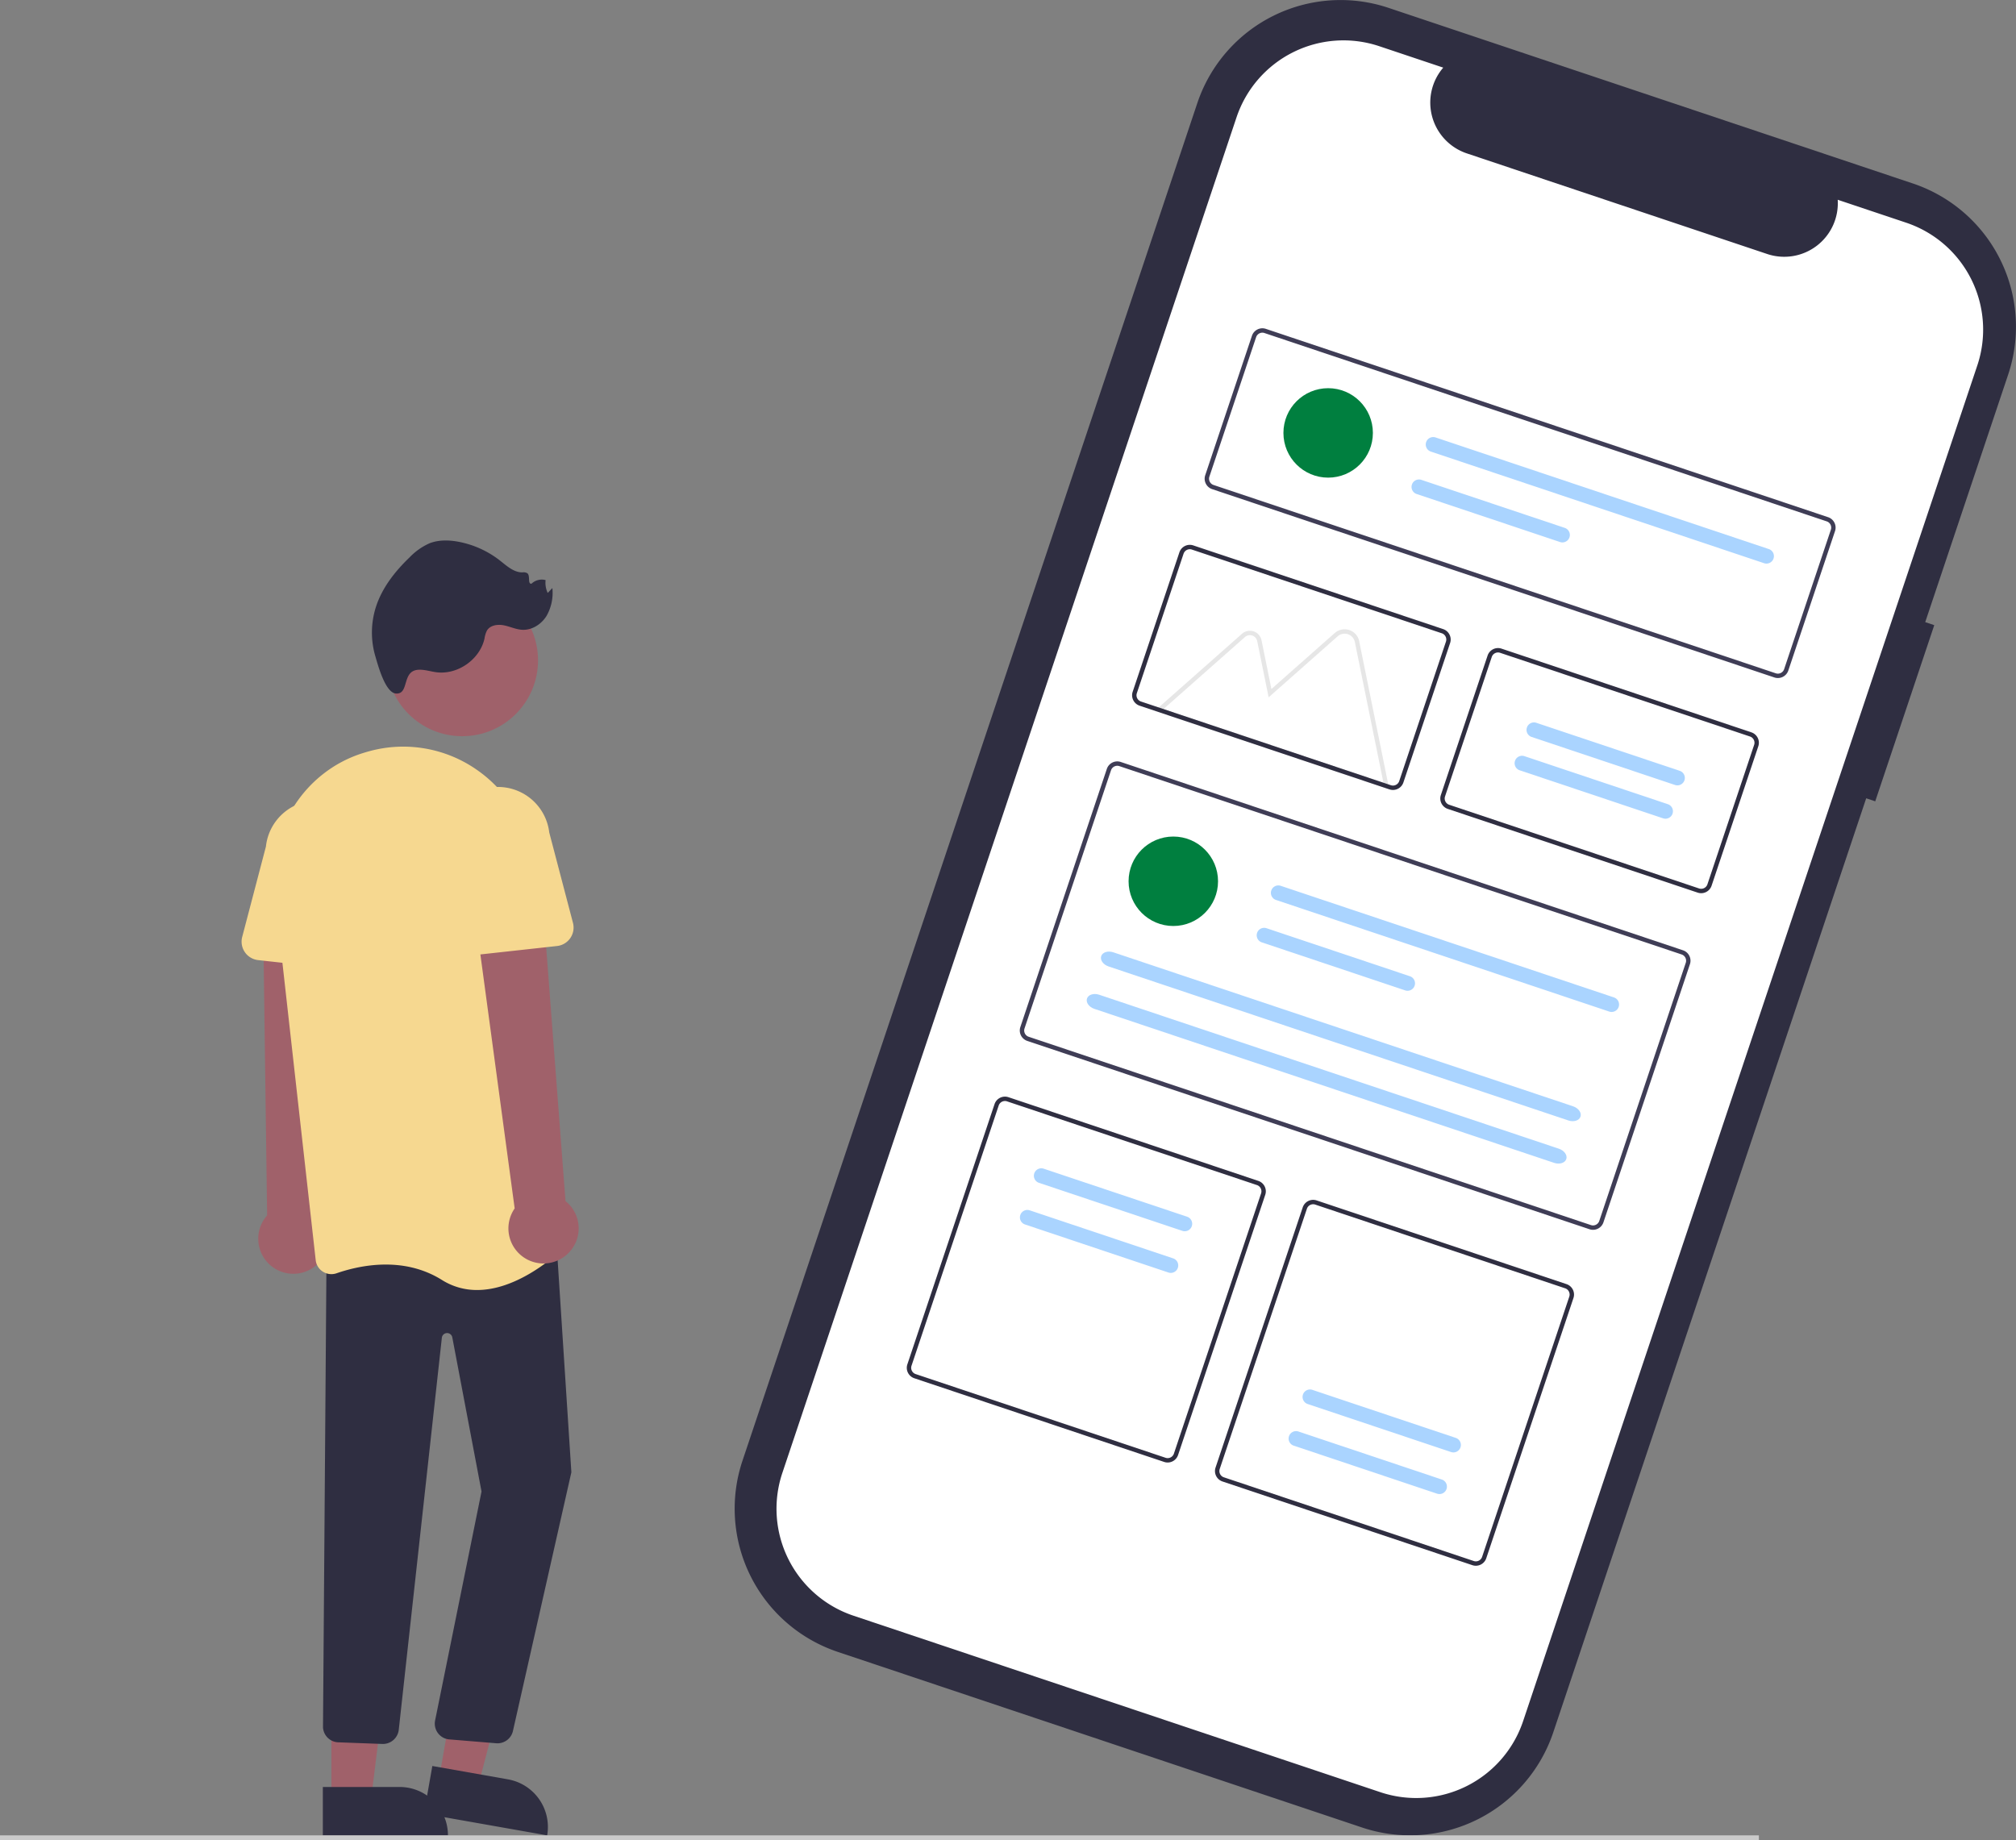 <svg width="846.135" height="772.409" xmlns="http://www.w3.org/2000/svg" data-name="Layer 1">

 <rect width="100%" height="100%" fill="#808080" stroke="none"/>

 <g>
  <title>Layer 1</title>
  <path fill="#2f2e41" d="m811.825,262.42l-3.791,-1.274l34.8,-103.872a63.4,63.4 0 0 0 -39.976,-80.256l-0.003,-0.001l0,0l-220.072,-73.716a63.4,63.4 0 0 0 -80.256,39.976l-0.001,0.003l0,0l-190.892,569.85a63.4,63.4 0 0 0 39.976,80.256l0.003,0.001l0,0l220.067,73.72a63.4,63.4 0 0 0 80.254,-39.978l0,0l131.329,-392.04l3.792,1.27l24.77,-73.939z" data-name="Path 2389" id="ef8ddbf2-422b-4660-b5cd-bfa08ac6b7d7"/>
  <path fill="#fff" d="m800.034,93.474l-28.726,-9.623a22.495,22.495 0 0 1 -29.592,22.77l-126.072,-42.233a22.495,22.495 0 0 1 -9.9,-36l-26.83,-8.988a47.348,47.348 0 0 0 -59.935,29.856l-190.619,569.013a47.348,47.348 0 0 0 29.856,59.935l0,0l221.127,74.075a47.348,47.348 0 0 0 59.935,-29.856l0,0l190.614,-569.014a47.348,47.348 0 0 0 -29.858,-59.935l-0,-0z" data-name="Path 2390" id="fd0ceacc-b1f5-4281-8e70-8593bae263ea"/>
  <path fill="#3f3d56" d="m744.734,284.372l-235.984,-79.052a4.614,4.614 0 0 1 -2.906,-5.834l19.61,-58.54a4.614,4.614 0 0 1 5.834,-2.906l235.986,79.053a4.614,4.614 0 0 1 2.906,5.834l-19.61,58.538a4.614,4.614 0 0 1 -5.834,2.906l-0.002,0.001zm-214.032,-144.582a2.768,2.768 0 0 0 -3.5,1.744l-19.61,58.538a2.768,2.768 0 0 0 1.744,3.5l235.985,79.053a2.768,2.768 0 0 0 3.5,-1.744l19.613,-58.535a2.768,2.768 0 0 0 -1.744,-3.5l-235.988,-79.056z" data-name="Path 2391" id="ff2c3c85-1cba-4c81-ad38-62c498a2a918"/>
  <path fill="#3f3d56" d="m667.147,515.987l-235.985,-79.052a4.614,4.614 0 0 1 -2.906,-5.834l36.298,-108.355a4.614,4.614 0 0 1 5.834,-2.906l235.986,79.05a4.614,4.614 0 0 1 2.906,5.834l-36.3,108.357a4.614,4.614 0 0 1 -5.833,2.906zm-197.345,-194.4a2.768,2.768 0 0 0 -3.5,1.744l-36.298,108.355a2.768,2.768 0 0 0 1.744,3.5l235.986,79.053a2.768,2.768 0 0 0 3.5,-1.744l36.3,-108.357a2.768,2.768 0 0 0 -1.744,-3.5l-235.988,-79.051z" data-name="Path 2392" id="a7bacb06-5dda-4315-86f5-9fde62022a18"/>
  <path fill="#2f2e41" d="m712.534,374.685l-104.879,-35.139a4.614,4.614 0 0 1 -2.906,-5.834l19.61,-58.538a4.614,4.614 0 0 1 5.834,-2.906l104.882,35.138a4.614,4.614 0 0 1 2.906,5.834l-19.609,58.538a4.614,4.614 0 0 1 -5.838,2.907zm-82.927,-100.665a2.768,2.768 0 0 0 -3.5,1.744l-19.609,58.538a2.768,2.768 0 0 0 1.744,3.5l104.882,35.134a2.768,2.768 0 0 0 3.5,-1.744l19.61,-58.538a2.768,2.768 0 0 0 -1.744,-3.5l-104.883,-35.134z" data-name="Path 2393" id="a78be333-998c-4fe1-92ac-6c17265b914a"/>
  <path fill="#2f2e41" d="m488.613,613.66l-104.879,-35.134a4.614,4.614 0 0 1 -2.906,-5.834l36.591,-109.231a4.614,4.614 0 0 1 5.834,-2.906l104.881,35.134a4.614,4.614 0 0 1 2.906,5.834l-36.593,109.231a4.614,4.614 0 0 1 -5.834,2.906zm-65.949,-151.358a2.768,2.768 0 0 0 -3.5,1.744l-36.592,109.231a2.768,2.768 0 0 0 1.744,3.5l104.883,35.135a2.768,2.768 0 0 0 3.5,-1.744l36.591,-109.231a2.768,2.768 0 0 0 -1.744,-3.5l-104.882,-35.135z" data-name="Path 2394" id="b3f2a87a-cc28-4d1a-8acd-979c53a8dd39"/>
  <path fill="#2f2e41" d="m617.968,656.993l-104.883,-35.135a4.614,4.614 0 0 1 -2.906,-5.834l36.591,-109.231a4.614,4.614 0 0 1 5.834,-2.906l104.883,35.135a4.614,4.614 0 0 1 2.906,5.834l-36.591,109.23a4.614,4.614 0 0 1 -5.834,2.907zm-65.949,-151.358a2.768,2.768 0 0 0 -3.5,1.744l-36.592,109.231a2.768,2.768 0 0 0 1.744,3.5l104.883,35.136a2.768,2.768 0 0 0 3.5,-1.744l36.591,-109.231a2.768,2.768 0 0 0 -1.744,-3.5l-104.882,-35.136z" data-name="Path 2395" id="bb07296c-c3fc-491e-8a85-4137ac9f94aa"/>
  <circle fill="#007f3f" r="18.774" cy="369.92" cx="492.449" data-name="Ellipse 477" id="a320c467-7a2a-401b-bd10-29e63d92c9f6"/>
  <path fill="#aad4ff" d="m537.534,371.825a3.129,3.129 0 1 0 -1.988,5.934l139.869,46.854a3.129,3.129 0 1 0 1.988,-5.934l0,0l-139.869,-46.854z" data-name="Path 2396" id="b9e531ec-0ab3-46c5-ae54-579cfd03e1f5"/>
  <path fill="#aad4ff" d="m531.574,389.626a3.129,3.129 0 1 0 -1.988,5.934l60.186,20.162a3.129,3.129 0 1 0 1.988,-5.934l0,0l-60.186,-20.162z" data-name="Path 2397" id="ad39a0b5-50a7-48f2-b8cb-2db0547457f7"/>
  <path fill="#aad4ff" d="m467.273,399.739c-2.257,-0.756 -4.539,-0.04 -5.087,1.6s0.843,3.582 3.1,4.338l192.976,64.645c2.257,0.756 4.539,0.04 5.087,-1.6s-0.843,-3.582 -3.1,-4.338l-192.976,-64.645z" data-name="Path 2398" id="aac09e93-991f-40c6-86d0-b318c2c011d1"/>
  <path fill="#aad4ff" d="m461.31,417.541c-2.257,-0.756 -4.539,-0.04 -5.087,1.6s0.843,3.582 3.1,4.338l192.976,64.645c2.257,0.756 4.539,0.04 5.087,-1.6s-0.843,-3.582 -3.1,-4.338l-192.976,-64.645z" data-name="Path 2399" id="f158e8ac-632b-46f0-9cf0-44644e76b9a4"/>
  <circle fill="#007f3f" r="18.774" cy="181.718" cx="557.44" data-name="Ellipse 478" id="b837b54e-04c2-4911-922a-03186401a785"/>
  <path fill="#aad4ff" d="m602.527,183.622a3.129,3.129 0 1 0 -1.988,5.934l0,0l139.869,46.854a3.129,3.129 0 1 0 1.988,-5.934l0,0l-139.869,-46.854z" data-name="Path 2400" id="b88d563f-8e66-4064-9d4c-186cef5c87ad"/>
  <path fill="#aad4ff" d="m596.564,201.424a3.129,3.129 0 1 0 -1.988,5.934l60.186,20.162a3.129,3.129 0 1 0 1.988,-5.934l-60.186,-20.162z" data-name="Path 2401" id="b990f7ae-58a3-4b3d-8dda-750e08426c01"/>
  <path fill="#e6e6e6" d="m583.087,331.332l-98.389,-32.959l36.589,-32.349a4.986,4.986 0 0 1 8.19,2.743l4.152,20.446l26.577,-23.5a6.243,6.243 0 0 1 10.253,3.435l12.628,62.184zm-94.776,-33.693l92.334,30.931l-11.993,-59.051a4.4,4.4 0 0 0 -7.225,-2.42l-28.969,25.611l-4.788,-23.575a3.142,3.142 0 0 0 -5.161,-1.729l-34.198,30.233z" data-name="Path 2402" id="a3d5ec06-af2b-4b16-90b4-10a3978e7f3c"/>
  <path fill="#2f2e41" d="m583.183,331.352l-104.882,-35.134a4.614,4.614 0 0 1 -2.906,-5.834l19.609,-58.538a4.614,4.614 0 0 1 5.834,-2.906l104.883,35.135a4.614,4.614 0 0 1 2.906,5.834l-19.61,58.537a4.614,4.614 0 0 1 -5.834,2.906zm-82.93,-100.665a2.768,2.768 0 0 0 -3.5,1.744l-19.609,58.538a2.768,2.768 0 0 0 1.744,3.5l104.883,35.135a2.768,2.768 0 0 0 3.5,-1.744l19.61,-58.538a2.768,2.768 0 0 0 -1.744,-3.5l-104.884,-35.135z" data-name="Path 2404" id="ad2d9a36-cccf-4762-a8b2-ae4cbcf1fc8d"/>
  <path fill="#aad4ff" d="m438.052,490.566a3.129,3.129 0 1 0 -1.988,5.934l60.186,20.162a3.129,3.129 0 0 0 1.988,-5.934l-60.186,-20.162z" data-name="Path 2405" id="ff89cf89-8b1b-4dc3-86a1-ad04f586c716"/>
  <path fill="#aad4ff" d="m432.196,508.046a3.129,3.129 0 1 0 -1.988,5.934l0,0l60.187,20.166a3.129,3.129 0 0 0 1.988,-5.934l-60.187,-20.166z" data-name="Path 2406" id="bdb6c5c0-7147-4e18-95bd-6c2e13251f4c"/>
  <path fill="#aad4ff" d="m603.165,626.981a3.129,3.129 0 0 0 1.988,-5.934l-60.186,-20.162a3.129,3.129 0 0 0 -1.988,5.934l60.186,20.162z" data-name="Path 2408" id="e711c4eb-2570-4817-927e-bed9d0e120e8"/>
  <path fill="#aad4ff" d="m609.021,609.5a3.129,3.129 0 1 0 1.988,-5.934l-60.186,-20.162a3.129,3.129 0 1 0 -1.988,5.934l60.186,20.162z" data-name="Path 2409" id="ac126517-37f4-4549-a663-190a6b7a92b8"/>
  <path fill="#aad4ff" d="m703.021,329.5a3.129,3.129 0 1 0 1.988,-5.934l-60.186,-20.162a3.129,3.129 0 1 0 -1.988,5.934l60.186,20.162z" data-name="Path 2409" id="b0744aa1-6c52-44f5-8f87-5c835d602c4a"/>
  <path fill="#aad4ff" d="m698.021,343.5a3.129,3.129 0 1 0 1.988,-5.934l-60.186,-20.162a3.129,3.129 0 1 0 -1.988,5.934l60.186,20.162z" data-name="Path 2409" id="f9fb24f1-195d-4908-aecd-a74b480672b4"/>
  <circle fill="#9f616a" r="31.83" cy="277.198" cx="193.99" data-name="Ellipse 476" id="a5dd78ed-2df1-42f3-9bac-4ba46f4211fe"/>
  <path fill="#2f2e41" d="m175.591,281.136c2.523,-0.151 4.987,0.7 7.493,1.035c8.965,1.19 18.29,-5.315 20.27,-14.139a10.848,10.848 0 0 1 1.037,-3.378c1.38,-2.253 4.522,-2.682 7.112,-2.164s5.046,1.73 7.684,1.869c4.073,0.214 7.983,-2.294 10.154,-5.747a19.488,19.488 0 0 0 2.492,-11.77l-1.953,2.049a9.918,9.918 0 0 1 -0.884,-5.39a6.255,6.255 0 0 0 -5.925,1.516c-1.722,0.183 -0.422,-3.193 -1.7,-4.36a2.959,2.959 0 0 0 -2.082,-0.389c-3.663,0.035 -6.626,-2.766 -9.512,-5.021a40.42,40.42 0 0 0 -17.071,-7.787c-4.136,-0.807 -8.534,-0.936 -12.456,0.6a26.609,26.609 0 0 0 -8.412,5.967c-6.141,5.9 -11.579,12.843 -14.133,20.97a35.3,35.3 0 0 0 -0.169,20.47c1.029,3.474 4.132,15.373 8.674,15.65c5.703,0.351 2.278,-9.557 9.381,-9.981z" data-name="Path 2387" id="f00778a4-99fe-4ded-96db-b98a687eaf54"/>
  <path fill="#a0616a" d="m131.514,532.044a14.64,14.64 0 0 0 2.154,-22.345l5.679,-126.767l-28.913,3.245l1.68,124a14.72,14.72 0 0 0 19.4,21.871l0,-0.004z" data-name="Path 111" id="edf96d50-4ce8-4ce1-a197-c1cb2bbecc75"/>
  <path fill="#a0616a" d="m184.259,746.632l16.456,2.893l16.264,-62.1l-21.561,-4.27l-11.159,63.477z" data-name="Path 112" id="a7c32b38-e526-409e-9958-50b8ffad01a0"/>
  <path fill="#2f2e41" d="m229.65,770.409l-51.723,-9.137l3.53,-19.984l31.74,5.607a20.293,20.293 0 0 1 16.454,23.514z" data-name="Path 113" id="b6720e1c-54ee-4da4-8e92-2cd2033f0b28"/>
  <path fill="#a0616a" d="m139.092,754.87l16.707,0l7.948,-64.445l-24.658,0l0.003,64.445z" data-name="Path 114" id="aff6290b-fbd1-41c3-8a68-a3ddd60c11e3"/>
  <path fill="#2f2e41" d="m188.007,770.384l-52.511,0l0,-20.288l32.223,0a20.288,20.288 0 0 1 20.288,20.288z" data-name="Path 115" id="f02f1576-8f9c-43fb-a0f1-30b59e5759a8"/>
  <path fill="#2f2e41" d="m208.802,731.771a6.455,6.455 0 0 1 -0.78,-0.046l-19.666,-1.618a6.651,6.651 0 0 1 -5.829,-7.382q0.019,-0.166 0.047,-0.331l19.528,-96.326l-12.27,-64.7a2.217,2.217 0 0 0 -4.387,0.218l-18.069,164.396a6.71,6.71 0 0 1 -7.1,6.047l-18.527,-0.69a6.661,6.661 0 0 1 -6.182,-6.311l1.48,-198.656l96.055,-12.006l6.71,103.63l-0.027,0.11l-24.52,108.583a6.658,6.658 0 0 1 -6.463,5.082z" data-name="Path 116" id="b96fab23-cef4-43fc-8373-5902972d74dd"/>
  <path fill="#f6d890" d="m200.254,541.49a27.407,27.407 0 0 1 -14.8,-4.233c-16.214,-10.134 -34.63,-6.106 -44.165,-2.8a6.651,6.651 0 0 1 -5.752,-0.655a6.556,6.556 0 0 1 -3.031,-4.84l-17.335,-154.856c-2.906,-25.945 12.723,-50.338 37.161,-58l0,0q1.377,-0.432 2.8,-0.819a53.926,53.926 0 0 1 44.935,7.8a54.791,54.791 0 0 1 23.4,40l14.6,155.89a6.552,6.552 0 0 1 -2.087,5.461c-5.117,4.734 -19.968,17.05 -35.726,17.052z" data-name="Path 117" id="b76097f2-52bd-497e-a273-af776f029639"/>
  <path fill="#f6d890" d="m147.457,407.312l-39.118,-4.3a7.792,7.792 0 0 1 -6.685,-9.722l9.957,-37.95a21.64,21.64 0 1 1 43.034,4.611q-0.013,0.122 -0.028,0.245l1.478,39.079a7.792,7.792 0 0 1 -8.638,8.037l-0,0z" data-name="Path 118" id="b7c0fd9c-4296-4103-8950-cd245101458a"/>
  <path fill="#a0616a" d="m237.904,526.616a14.64,14.64 0 0 0 -0.553,-22.443l-9.639,-126.527l-28.331,6.378l16.631,123.218a14.72,14.72 0 0 0 21.893,19.374l-0.001,-0z" data-name="Path 119" id="e4415faf-95a5-4fec-be4a-0e91d9da7267"/>
  <path fill="#f6d890" d="m188.518,399.358a7.783,7.783 0 0 1 -2.478,-6l1.478,-39.079a21.64,21.64 0 0 1 43.006,-4.856l9.957,37.95a7.792,7.792 0 0 1 -6.685,9.722l-39.118,4.3a7.783,7.783 0 0 1 -6.16,-2.041l0,0.004z" data-name="Path 120" id="bebc4112-7456-4b85-95f3-28c2273ba549"/>
  <rect fill="#cacaca" height="2" width="738.22" y="770.409" data-name="Rectangle 256" id="a6aa4d97-c7f3-4c66-8fef-1a835a984f6d"/>
 </g>
</svg>